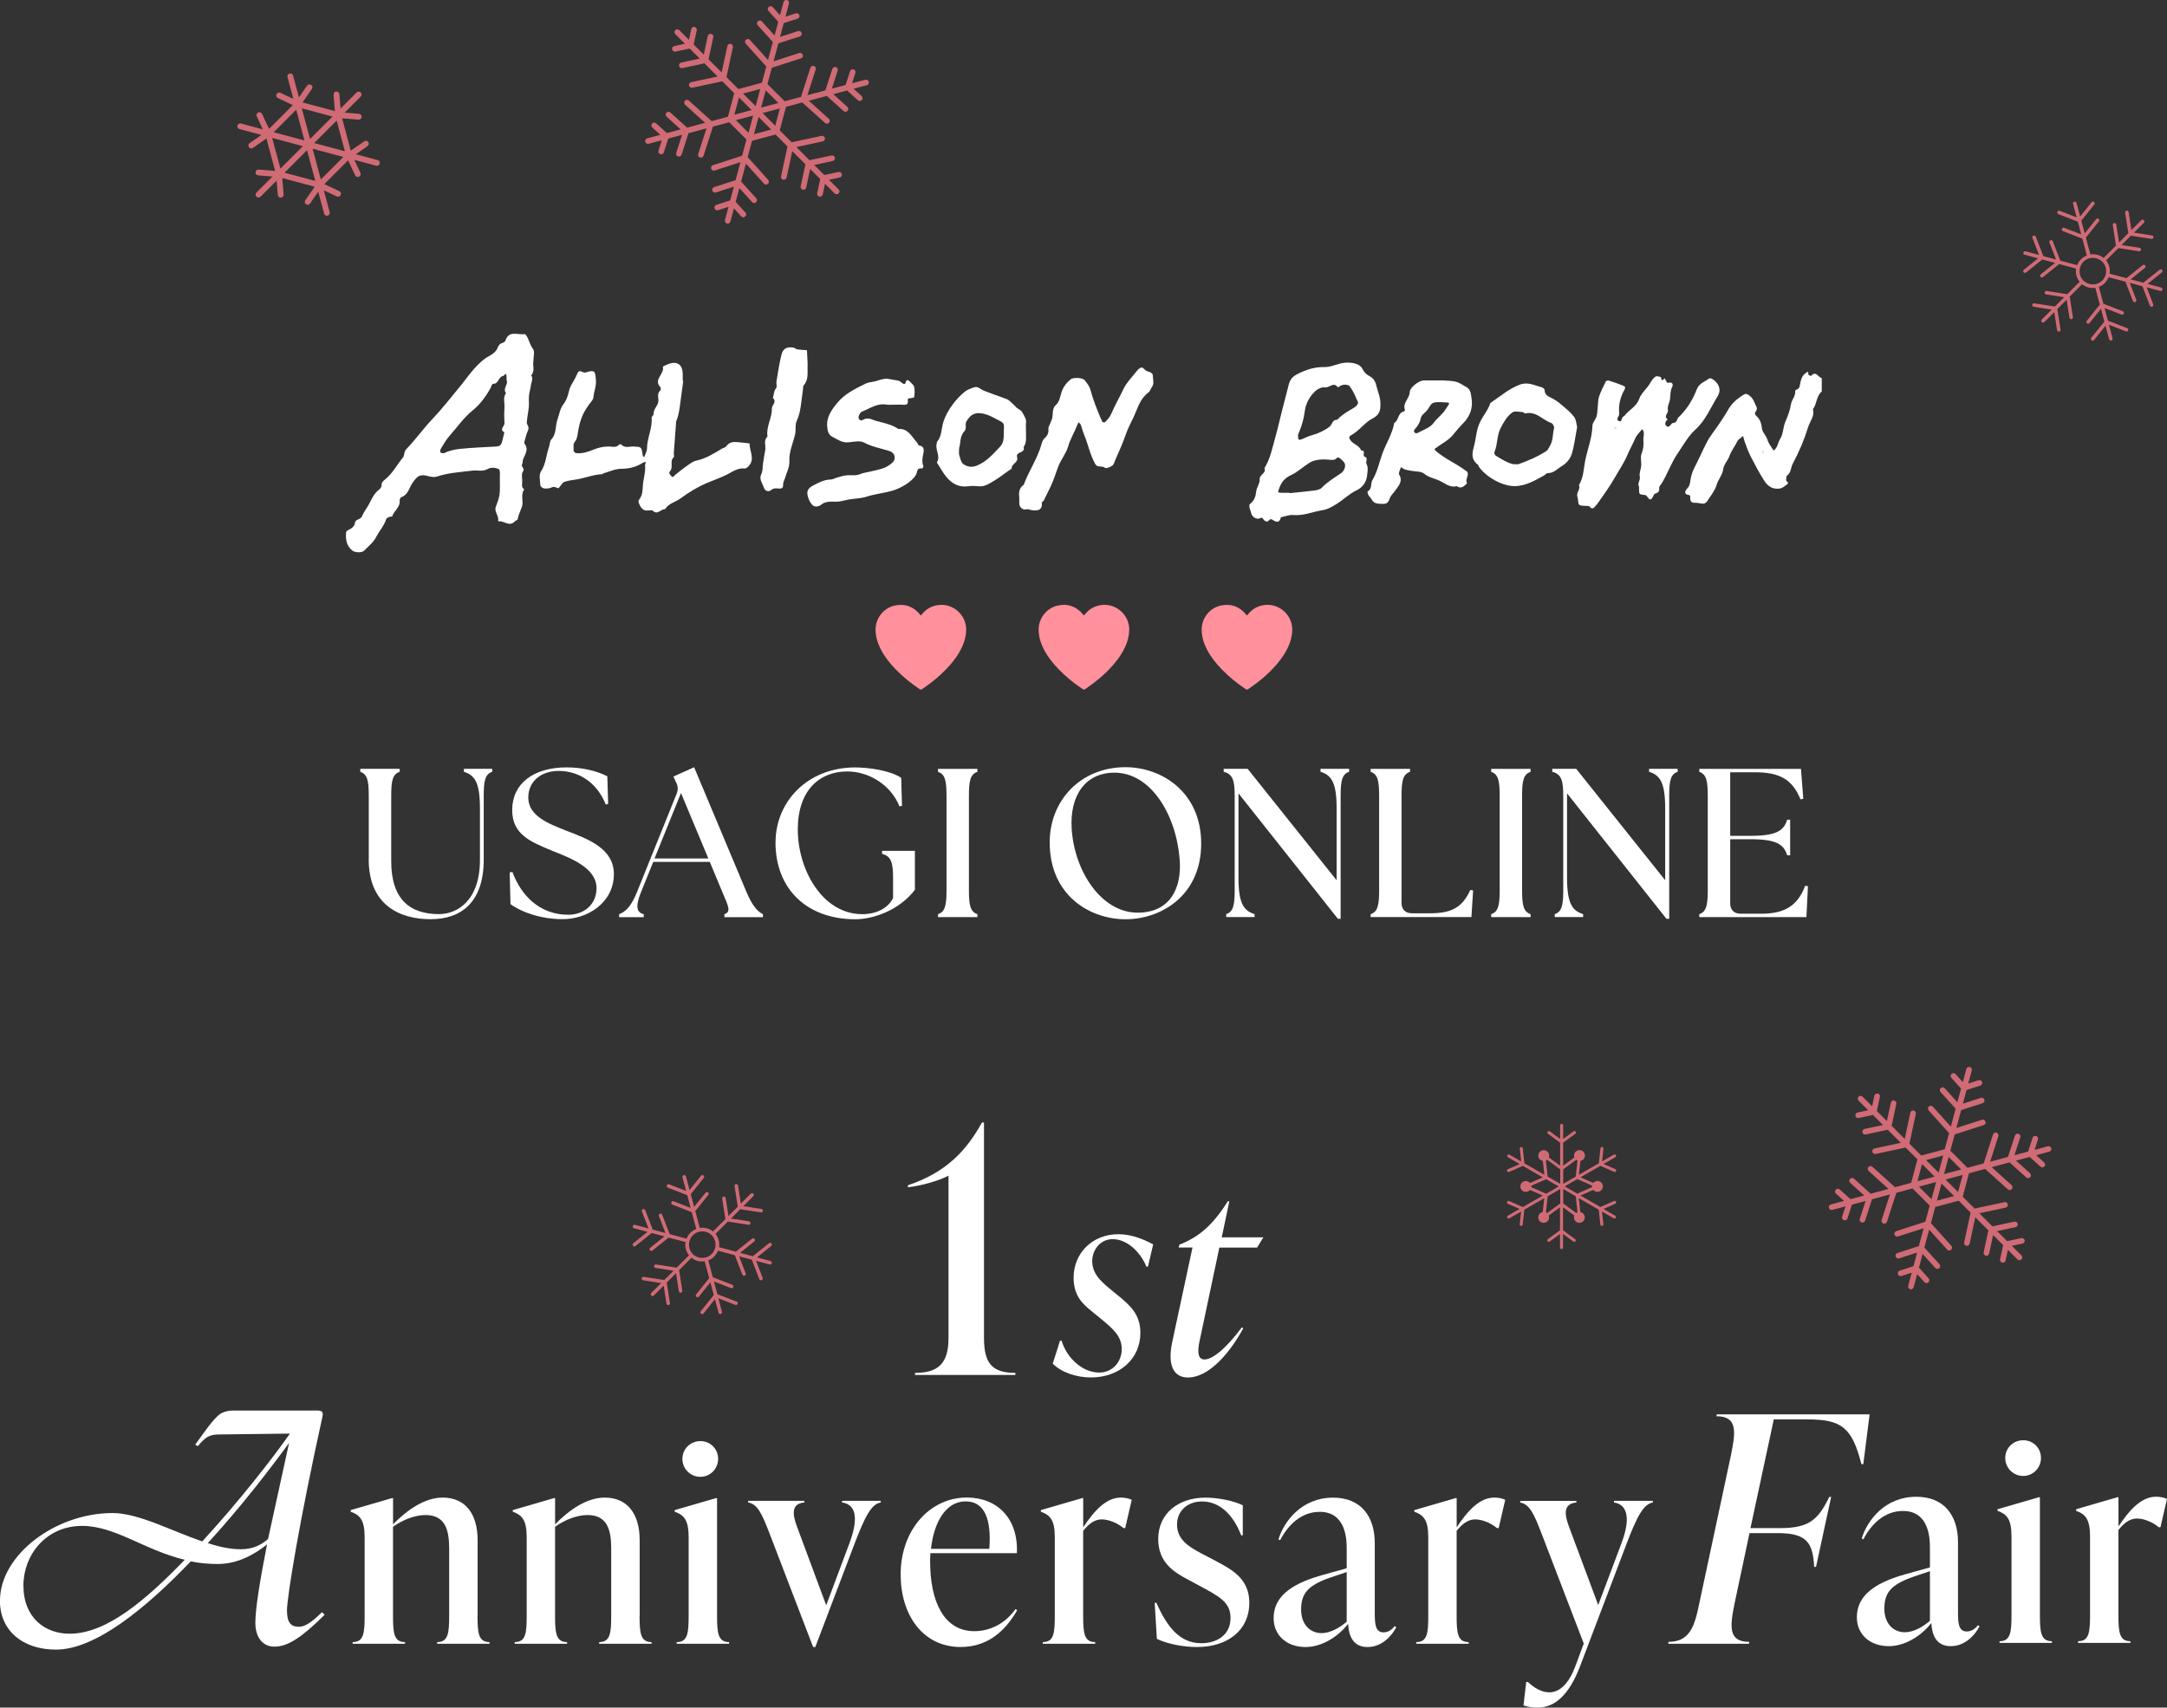 <?xml version="1.0" encoding="UTF-8"?>
<svg id="_レイヤー_2" data-name="レイヤー 2" xmlns="http://www.w3.org/2000/svg" viewBox="0 0 446.9 352.25">
  <rect x="0" y="0" width="446.9" height="352.25" fill="#333333" stroke="none"/>
  <defs>
    <style>
      .cls-1 {
        fill: #ff909c;
      }

      .cls-2 {
        fill: #fff;
      }

      .cls-3, .cls-4 {
        opacity: .8;
      }

      .cls-5, .cls-4 {
        fill: #f77987;
      }
    </style>
  </defs>
  <g id="_レイヤー_1-2" data-name="レイヤー 1">
    <g>
      <g>
        <path class="cls-4" d="M178.44,16.45l-2.72,.73,.69-2.14c.1-.3-.07-.63-.37-.73-.3-.1-.63,.07-.73,.37l-.92,2.85-2.84,.76,1.2-3.72c.1-.3-.07-.63-.37-.73-.3-.1-.63,.07-.73,.37l-1.43,4.43-3.71,.99,1.71-5.29c.1-.3-.07-.63-.37-.73-.3-.1-.63,.07-.73,.37l-1.94,6.01-3.36,.9-3.55-3.55,.9-3.36,6.01-1.94c.09-.03,.17-.08,.23-.14,.15-.15,.21-.37,.14-.59-.1-.3-.43-.47-.73-.37l-5.29,1.71,.99-3.71,4.43-1.43c.09-.03,.17-.08,.23-.14,.15-.15,.21-.37,.14-.59-.1-.3-.43-.47-.73-.37l-3.72,1.2,.76-2.84,2.85-.92c.09-.03,.17-.08,.23-.14,.15-.15,.21-.37,.14-.59-.1-.3-.43-.47-.73-.37l-2.14,.69,.73-2.72c.08-.31-.1-.63-.41-.71-.31-.08-.63,.1-.71,.41l-.73,2.72-1.51-1.67c-.21-.24-.58-.26-.82-.04-.25,.22-.26,.58-.04,.82l2.01,2.23-.76,2.84-2.62-2.9c-.21-.24-.58-.26-.82-.04-.24,.22-.26,.58-.04,.82l3.12,3.46-.99,3.71-3.73-4.13c-.21-.24-.58-.26-.82-.04-.24,.21-.26,.58-.04,.82l4.23,4.69-.9,3.36-4.85,1.3-2.46-2.46,1.32-6.17c.07-.31-.13-.62-.45-.69-.31-.07-.62,.13-.69,.45l-1.17,5.44-2.71-2.71,.98-4.55c.07-.31-.13-.62-.45-.69-.31-.07-.62,.13-.69,.45l-.82,3.82-2.08-2.08,.63-2.93c.07-.31-.13-.62-.45-.69-.31-.07-.62,.13-.69,.45l-.47,2.2-1.99-1.99c-.23-.23-.59-.23-.82,0-.23,.23-.23,.59,0,.82l1.99,1.99-2.2,.47c-.31,.07-.51,.38-.45,.69,.07,.31,.38,.51,.69,.45l2.93-.63,2.08,2.08-3.82,.82c-.31,.07-.51,.37-.45,.69,.07,.31,.38,.51,.69,.45l4.55-.98,2.71,2.71-5.44,1.17c-.31,.07-.51,.38-.45,.69,.07,.31,.38,.51,.69,.45l6.17-1.32,2.46,2.46-1.3,4.85-3.36,.9-4.69-4.23c-.24-.22-.62-.18-.82,.04-.21,.24-.2,.6,.04,.82l4.13,3.73-3.71,.99-3.46-3.12c-.24-.22-.62-.18-.82,.04-.21,.24-.2,.6,.04,.82l2.9,2.62-2.84,.76-2.23-2.01c-.24-.21-.61-.2-.82,.04-.21,.24-.2,.6,.04,.82l1.67,1.51-2.72,.73c-.31,.09-.49,.4-.41,.71,.08,.31,.4,.49,.71,.41l2.72-.73-.69,2.14c-.1,.3,.07,.63,.37,.73,.21,.07,.44,0,.59-.14,.06-.06,.11-.14,.14-.23l.92-2.85,2.84-.76-1.2,3.72c-.1,.31,.07,.63,.37,.73,.21,.07,.44,0,.59-.14,.06-.06,.11-.14,.14-.23l1.43-4.43,3.71-.99-1.71,5.29c-.1,.3,.07,.63,.37,.73,.21,.07,.44,0,.59-.14,.06-.06,.11-.14,.14-.23l1.94-6.01,3.36-.9,3.55,3.55-.9,3.36-6.01,1.94c-.3,.1-.47,.42-.37,.73,.1,.3,.43,.47,.73,.37l5.3-1.71-.99,3.71-4.43,1.43c-.3,.1-.47,.42-.37,.73,.1,.3,.42,.47,.73,.37l3.72-1.2-.76,2.84-2.85,.92c-.3,.1-.47,.43-.37,.73,.1,.3,.43,.47,.73,.37l2.14-.69-.73,2.72c-.08,.31,.1,.63,.41,.71,.21,.06,.42,0,.56-.15,.07-.07,.12-.16,.15-.26l.73-2.72,1.51,1.67c.21,.24,.58,.26,.82,.04,0,0,.01-.01,.02-.02,.22-.22,.23-.57,.02-.8l-2.01-2.23,.76-2.84,2.62,2.9c.21,.24,.58,.26,.82,.04,0,0,.01-.01,.02-.02,.22-.22,.23-.57,.02-.8l-3.12-3.45,.99-3.71,3.73,4.13c.21,.24,.58,.26,.82,.04,0,0,.01-.01,.02-.02,.22-.22,.23-.57,.02-.8l-4.23-4.69,.9-3.36,4.85-1.3,2.46,2.46-1.32,6.17c-.07,.31,.13,.62,.45,.69,.2,.04,.4-.02,.53-.16,.08-.08,.13-.17,.16-.29l1.17-5.44,2.71,2.71-.98,4.55c-.07,.31,.13,.62,.45,.69,.2,.04,.4-.02,.53-.16,.08-.08,.13-.17,.16-.29l.82-3.82,2.08,2.08-.63,2.93c-.07,.31,.13,.62,.45,.69,.2,.04,.4-.02,.53-.16,.08-.08,.13-.17,.16-.29l.47-2.2,1.99,1.99c.23,.23,.59,.23,.82,0,.23-.23,.23-.59,0-.82l-1.99-1.99,2.2-.47c.11-.02,.21-.08,.29-.16,.13-.13,.2-.33,.16-.53-.07-.31-.38-.51-.69-.45l-2.93,.63-2.08-2.08,3.82-.82c.11-.02,.21-.08,.29-.16,.13-.13,.2-.33,.16-.53-.07-.31-.38-.51-.69-.45l-4.55,.98-2.71-2.71,5.44-1.17c.11-.02,.21-.08,.29-.16,.13-.13,.2-.33,.16-.53-.07-.31-.38-.51-.69-.45l-6.17,1.32-2.46-2.46,1.3-4.85,3.36-.9,4.69,4.23c.23,.21,.58,.2,.8-.02,0,0,.01-.01,.02-.02,.21-.24,.2-.6-.04-.82l-4.13-3.73,3.71-.99,3.46,3.12c.23,.21,.58,.2,.8-.02,0,0,.01-.01,.02-.02,.21-.24,.2-.6-.04-.82l-2.9-2.62,2.84-.76,2.23,2.01c.23,.21,.58,.2,.8-.02,0,0,.01-.01,.02-.02,.21-.24,.2-.6-.04-.82l-1.67-1.51,2.72-.73c.1-.03,.19-.08,.26-.15,.14-.14,.21-.35,.15-.56-.08-.31-.4-.49-.71-.41Zm-17.92,4.8l-3.56,.95,.95-3.56,2.6,2.6Zm-3.73-2.91l-.95,3.56-2.6-2.6,3.56-.95Zm-4.38,1.77l2.6,2.6-3.56,.95,.95-3.56Zm-.65,4.68l3.56-.95-.95,3.56-2.6-2.6Zm3.73,2.9l.95-3.56,2.6,2.6-3.56,.95Zm4.38-1.77l-2.6-2.6,3.56-.95-.95,3.56Z"/>
        <path class="cls-4" d="M422.3,236.47l-2.71,.73,.69-2.13c.1-.3-.07-.63-.37-.73-.3-.1-.63,.07-.73,.37l-.92,2.84-2.82,.76,1.2-3.7c.1-.3-.07-.63-.37-.73-.3-.1-.63,.07-.73,.37l-1.43,4.41-3.69,.99,1.7-5.27c.1-.3-.07-.63-.37-.73-.3-.1-.63,.07-.73,.37l-1.93,5.98-3.34,.9-3.54-3.54,.9-3.34,5.98-1.93c.09-.03,.17-.08,.23-.14,.15-.15,.21-.37,.14-.59-.1-.3-.42-.47-.73-.37l-5.27,1.7,.99-3.69,4.41-1.43c.09-.03,.17-.08,.23-.14,.15-.15,.21-.37,.14-.59-.1-.3-.42-.47-.73-.37l-3.7,1.2,.76-2.82,2.84-.92c.09-.03,.17-.08,.23-.14,.15-.15,.21-.37,.14-.59-.1-.3-.42-.47-.73-.37l-2.13,.69,.73-2.71c.08-.31-.1-.62-.41-.71-.31-.08-.62,.1-.71,.41l-.73,2.71-1.5-1.66c-.21-.24-.58-.26-.82-.04-.25,.22-.25,.58-.04,.82l2,2.22-.76,2.82-2.61-2.89c-.21-.24-.58-.25-.82-.04-.24,.22-.26,.58-.04,.82l3.11,3.44-.99,3.69-3.71-4.11c-.21-.24-.58-.26-.82-.04-.24,.21-.26,.58-.04,.82l4.21,4.67-.9,3.34-4.83,1.29-2.45-2.45,1.32-6.15c.07-.31-.13-.62-.44-.69-.31-.07-.62,.13-.69,.44l-1.16,5.42-2.7-2.7,.97-4.53c.07-.31-.13-.62-.44-.69-.31-.07-.62,.13-.69,.44l-.82,3.8-2.07-2.07,.63-2.92c.07-.31-.13-.62-.44-.69-.31-.07-.62,.13-.69,.44l-.47,2.19-1.98-1.98c-.23-.23-.59-.23-.82,0-.23,.23-.23,.59,0,.82l1.98,1.98-2.19,.47c-.31,.07-.51,.37-.44,.69,.07,.31,.37,.51,.69,.44l2.92-.63,2.07,2.07-3.8,.82c-.31,.07-.51,.37-.44,.69,.07,.31,.37,.51,.69,.44l4.53-.97,2.7,2.7-5.42,1.16c-.31,.07-.51,.37-.44,.69,.07,.31,.37,.51,.69,.44l6.15-1.32,2.45,2.45-1.29,4.83-3.34,.9-4.66-4.21c-.24-.21-.62-.18-.82,.04-.21,.24-.2,.6,.04,.82l4.11,3.71-3.69,.99-3.44-3.11c-.24-.21-.61-.18-.82,.04-.21,.24-.2,.6,.04,.82l2.89,2.61-2.82,.76-2.22-2c-.24-.21-.6-.2-.82,.04-.21,.24-.2,.6,.04,.82l1.66,1.5-2.71,.73c-.31,.08-.49,.4-.41,.71,.08,.31,.4,.49,.71,.41l2.71-.73-.69,2.13c-.1,.3,.07,.63,.37,.73,.21,.07,.44,0,.59-.14,.06-.06,.11-.14,.14-.23l.92-2.84,2.82-.76-1.2,3.7c-.1,.3,.07,.63,.37,.73,.21,.07,.44,0,.59-.14,.06-.06,.11-.14,.14-.23l1.42-4.41,3.69-.99-1.7,5.27c-.1,.3,.07,.63,.37,.73,.21,.07,.44,0,.59-.14,.06-.06,.11-.14,.14-.23l1.93-5.98,3.34-.9,3.54,3.54-.9,3.34-5.98,1.93c-.3,.1-.47,.42-.37,.73,.1,.3,.42,.47,.73,.37l5.27-1.7-.99,3.69-4.41,1.43c-.3,.1-.47,.42-.37,.73,.1,.3,.42,.47,.73,.37l3.7-1.2-.76,2.82-2.84,.92c-.3,.1-.47,.42-.37,.73,.1,.3,.42,.47,.73,.37l2.13-.69-.73,2.71c-.08,.31,.1,.62,.41,.71,.21,.06,.42,0,.56-.15,.07-.07,.12-.16,.15-.26l.73-2.71,1.5,1.66c.21,.24,.58,.26,.82,.04,0,0,.01-.01,.02-.02,.22-.22,.23-.57,.02-.8l-2-2.22,.76-2.82,2.61,2.89c.21,.24,.58,.26,.82,.04,0,0,.01-.01,.02-.02,.22-.22,.23-.57,.02-.79l-3.11-3.44,.99-3.69,3.71,4.11c.21,.24,.58,.26,.82,.04,0,0,.01-.01,.02-.02,.22-.22,.23-.57,.02-.8l-4.21-4.67,.9-3.34,4.83-1.29,2.45,2.45-1.32,6.15c-.07,.31,.13,.62,.44,.69,.2,.04,.4-.02,.53-.16,.08-.08,.13-.17,.16-.29l1.16-5.42,2.7,2.7-.97,4.53c-.07,.31,.13,.62,.44,.69,.2,.04,.4-.02,.53-.16,.08-.08,.13-.17,.16-.29l.82-3.8,2.07,2.07-.63,2.92c-.07,.31,.13,.62,.44,.69,.2,.04,.4-.02,.53-.16,.08-.08,.13-.17,.16-.29l.47-2.19,1.98,1.98c.23,.23,.59,.23,.82,0s.23-.59,0-.82l-1.98-1.98,2.19-.47c.11-.02,.21-.08,.29-.16,.13-.13,.2-.33,.16-.53-.07-.31-.37-.51-.69-.44l-2.92,.63-2.07-2.07,3.8-.82c.11-.02,.21-.08,.29-.16,.13-.13,.2-.33,.16-.53-.07-.31-.37-.51-.69-.44l-4.53,.97-2.7-2.7,5.42-1.16c.11-.02,.21-.08,.29-.16,.13-.13,.2-.33,.16-.53-.07-.31-.37-.51-.69-.44l-6.15,1.32-2.45-2.45,1.29-4.83,3.34-.9,4.67,4.21c.23,.21,.58,.2,.8-.02,0,0,.01-.01,.02-.02,.21-.24,.2-.6-.04-.82l-4.11-3.71,3.69-.99,3.44,3.11c.23,.21,.58,.2,.8-.02,0,0,.01-.01,.02-.02,.21-.24,.2-.6-.04-.82l-2.89-2.61,2.82-.76,2.22,2c.23,.21,.58,.2,.79-.02,0,0,.01-.01,.02-.02,.21-.24,.2-.6-.04-.82l-1.66-1.5,2.71-.73c.1-.03,.19-.08,.26-.15,.14-.14,.21-.35,.15-.56-.08-.31-.4-.49-.71-.41Zm-17.84,4.78l-3.54,.95,.95-3.54,2.59,2.59Zm-3.71-2.89l-.95,3.54-2.59-2.59,3.54-.95Zm-4.36,1.77l2.59,2.59-3.54,.95,.95-3.54Zm-.65,4.66l3.54-.95-.95,3.54-2.59-2.59Zm3.71,2.89l.95-3.54,2.59,2.59-3.54,.95Zm4.36-1.77l-2.59-2.59,3.54-.95-.95,3.54Z"/>
        <g class="cls-3">
          <path class="cls-5" d="M67.99,43.76l-1.21-4.5,2.68,1.26c.3,.14,.66,.01,.8-.29,.14-.3,.01-.66-.29-.8l-3.08-1.45,4.9-4.9,1.45,3.08c.03,.06,.07,.12,.12,.17,.17,.17,.44,.23,.68,.12,.3-.14,.43-.5,.29-.8l-1.26-2.68,4.5,1.21c.32,.09,.65-.1,.73-.42,.09-.32-.1-.65-.42-.73l-4.5-1.21,2.43-1.69c.27-.19,.34-.56,.15-.83-.19-.28-.56-.34-.83-.15l-2.79,1.94-1.79-6.69,3.39,.28c.33,.03,.62-.22,.65-.55,.03-.33-.22-.62-.55-.65l-2.95-.25,3.3-3.3c.23-.23,.23-.61,0-.85-.23-.23-.61-.23-.85,0l-3.3,3.3-.25-2.95c-.03-.33-.32-.57-.65-.55-.33,.03-.57,.32-.55,.65l.28,3.39-6.69-1.79,1.94-2.79c.19-.27,.13-.64-.15-.83-.27-.19-.64-.12-.83,.15l-1.69,2.43-1.21-4.5c-.09-.32-.41-.51-.73-.42-.32,.09-.51,.41-.42,.73l1.21,4.5-2.68-1.26c-.3-.14-.66-.01-.8,.29-.11,.23-.06,.5,.12,.68,.05,.05,.1,.09,.17,.12l3.08,1.45-4.9,4.9-1.45-3.08c-.14-.3-.5-.43-.8-.29-.3,.14-.43,.5-.29,.8l1.26,2.68-4.5-1.21c-.32-.09-.65,.1-.73,.42-.06,.21,0,.43,.16,.58,.07,.07,.16,.13,.27,.15l4.5,1.21-2.43,1.69c-.27,.19-.34,.56-.15,.83,.02,.03,.04,.06,.07,.08,.2,.2,.52,.24,.76,.07l2.79-1.94,1.79,6.69-3.39-.28c-.33-.03-.62,.22-.65,.55-.02,.18,.05,.35,.17,.47,.1,.1,.23,.16,.37,.17l2.95,.25-3.3,3.3c-.23,.23-.23,.61,0,.85s.61,.23,.85,0l3.3-3.3,.25,2.95c.03,.33,.32,.57,.65,.55,.33-.03,.57-.32,.55-.65l-.28-3.39,6.69,1.79-1.94,2.79c-.17,.24-.13,.56,.07,.76,.02,.02,.05,.05,.08,.07,.27,.19,.64,.12,.83-.15l1.69-2.43,1.21,4.5c.03,.1,.08,.2,.15,.27,.15,.15,.36,.21,.58,.16,.32-.09,.51-.41,.42-.73Zm-3.51-13.08l6.33,1.7-4.64,4.64-1.7-6.33Zm.31-1.16l4.64-4.64,1.7,6.33-6.33-1.7Zm-.85-.85l-1.7-6.33,6.33,1.7-4.64,4.64Zm-1.16,.31l-6.33-1.7,4.64-4.64,1.7,6.33Zm-.31,1.16l-4.64,4.64-1.7-6.33,6.33,1.7Zm.85,.85l1.7,6.33-6.33-1.7,4.64-4.64Z"/>
        </g>
        <path class="cls-4" d="M438.73,67.71l-4.01-1.55-.7-2.63,3.51,1.36c.19,.07,.4-.02,.47-.21,.07-.19-.02-.4-.21-.47l-4.01-1.55-.93-3.48c.44-.17,.86-.43,1.21-.79,.36-.36,.62-.77,.79-1.21l3.48,.93,1.55,4.01s.05,.09,.08,.12c.1,.1,.25,.14,.39,.08,.19-.07,.28-.28,.21-.47l-1.36-3.51,2.63,.7,1.55,4.01s.05,.09,.08,.12c.1,.1,.25,.14,.39,.08,.19-.07,.28-.28,.21-.47l-1.36-3.51,2.8,.75c.19,.05,.39-.06,.45-.26,.05-.19-.06-.39-.26-.45l-2.8-.75,2.94-2.36c.16-.13,.18-.35,.06-.51-.13-.16-.35-.18-.51-.06l-3.35,2.69-2.63-.7,2.94-2.36c.16-.13,.18-.35,.06-.51-.13-.16-.35-.18-.51-.06l-3.35,2.69-3.48-.93c.15-.95-.09-1.95-.73-2.73l2.55-2.55,4.25,.66c.2,.03,.38-.1,.41-.3,.03-.2-.1-.38-.3-.41l-3.72-.58,1.92-1.92,4.25,.66c.2,.03,.38-.1,.41-.3,.03-.2-.1-.38-.3-.41l-3.72-.58,2.05-2.05c.14-.14,.14-.37,0-.52s-.37-.14-.52,0l-2.05,2.05-.58-3.72c-.03-.2-.22-.33-.41-.3-.2,.03-.33,.22-.3,.41l.66,4.25-1.92,1.92-.58-3.72c-.03-.2-.22-.33-.41-.3-.2,.03-.33,.22-.3,.41l.66,4.25-2.55,2.55c-.78-.64-1.78-.88-2.73-.73l-.93-3.48,2.69-3.35c.13-.16,.1-.38-.06-.51-.16-.13-.38-.1-.51,.06l-2.36,2.94-.7-2.63,2.69-3.35c.13-.16,.1-.38-.06-.51-.16-.13-.38-.1-.51,.06l-2.36,2.94-.75-2.8c-.05-.19-.25-.31-.45-.26-.19,.05-.31,.25-.26,.45l.75,2.8-3.51-1.36c-.19-.07-.4,.02-.47,.21-.05,.14-.02,.29,.08,.39,.03,.03,.08,.06,.12,.08l4.01,1.55,.7,2.63-3.51-1.36c-.19-.07-.4,.02-.47,.21-.05,.14-.02,.29,.08,.39,.03,.03,.08,.06,.12,.08l4.01,1.55,.93,3.48c-.44,.17-.86,.43-1.21,.79-.36,.36-.62,.77-.79,1.21l-3.48-.93-1.55-4.01c-.07-.19-.28-.28-.47-.21-.19,.07-.28,.28-.21,.47l1.36,3.51-2.63-.7-1.55-4.01c-.07-.19-.28-.28-.47-.21-.19,.07-.28,.28-.21,.47l1.36,3.51-2.8-.75c-.19-.05-.39,.06-.45,.26-.03,.13,0,.26,.09,.35,.04,.04,.1,.08,.16,.09l2.8,.75-2.94,2.36c-.16,.13-.18,.35-.06,.51,0,.01,.02,.02,.03,.03,.13,.13,.34,.14,.48,.03l3.35-2.69,2.63,.7-2.94,2.36c-.16,.13-.18,.35-.06,.51,0,.01,.02,.02,.03,.03,.13,.13,.34,.14,.48,.03l3.35-2.69,3.48,.93c-.15,.95,.09,1.95,.73,2.73l-2.55,2.55-4.25-.66c-.2-.03-.38,.1-.41,.3-.03,.2,.11,.38,.3,.41l3.72,.58-1.92,1.92-4.25-.66c-.2-.03-.38,.1-.41,.3-.03,.2,.11,.38,.3,.41l3.72,.58-2.05,2.05c-.14,.14-.14,.37,0,.52,.14,.14,.37,.14,.52,0l2.05-2.05,.58,3.72c.01,.08,.05,.15,.1,.2,.08,.08,.19,.12,.31,.1,.2-.03,.33-.22,.3-.41l-.66-4.25,1.92-1.92,.58,3.72c.01,.08,.05,.15,.1,.2,.08,.08,.19,.12,.31,.1,.2-.03,.33-.22,.3-.41l-.66-4.25,2.55-2.55c.78,.64,1.78,.88,2.73,.73l.93,3.48-2.69,3.35c-.12,.15-.1,.35,.03,.48,0,0,.02,.02,.03,.03,.16,.13,.38,.1,.51-.06l2.36-2.94,.7,2.63-2.69,3.35c-.12,.15-.1,.35,.03,.48,0,0,.02,.02,.03,.03,.16,.13,.38,.1,.51-.06l2.36-2.94,.75,2.8c.02,.06,.05,.12,.09,.16,.09,.09,.22,.13,.35,.09,.19-.05,.31-.25,.26-.45l-.75-2.8,3.51,1.36c.19,.07,.4-.02,.47-.21,.07-.19-.02-.4-.21-.47Zm-9.06-9.82s0,0,0-.01,0,0-.01,0c-.71-.72-.94-1.73-.7-2.64,0,0,0,0,0-.01,0,0,0-.01,0-.02,.12-.45,.36-.87,.71-1.22,.35-.35,.77-.58,1.22-.71,0,0,0,0,.01,0,0,0,0,0,.01,0,.91-.24,1.92,0,2.64,.7,0,0,0,0,0,.01,0,0,0,0,.01,0,.71,.72,.94,1.73,.7,2.64,0,0,0,0,0,.01,0,0,0,0,0,.01-.12,.45-.36,.87-.71,1.22-.35,.35-.77,.58-1.22,.71,0,0-.01,0-.02,0,0,0,0,0-.01,0-.91,.24-1.92,0-2.64-.7Z"/>
        <path class="cls-4" d="M151.95,268.53l-4.01-1.55-.7-2.63,3.51,1.36c.19,.07,.4-.02,.47-.21,.07-.19-.02-.4-.21-.47l-4.01-1.55-.93-3.48c.44-.17,.86-.43,1.21-.79,.36-.36,.62-.77,.79-1.21l3.48,.93,1.55,4.01s.05,.09,.08,.12c.1,.1,.25,.14,.39,.08,.19-.07,.28-.28,.21-.47l-1.36-3.51,2.63,.7,1.55,4.01s.05,.09,.08,.12c.1,.1,.25,.14,.39,.08,.19-.07,.28-.28,.21-.47l-1.36-3.51,2.8,.75c.19,.05,.39-.06,.45-.26,.05-.19-.06-.39-.26-.45l-2.8-.75,2.94-2.36c.16-.13,.18-.35,.06-.51-.13-.16-.35-.18-.51-.06l-3.35,2.69-2.63-.7,2.94-2.36c.16-.13,.18-.35,.06-.51-.13-.16-.35-.18-.51-.06l-3.35,2.69-3.48-.93c.15-.95-.09-1.95-.73-2.73l2.55-2.55,4.25,.66c.2,.03,.38-.1,.41-.3,.03-.2-.1-.38-.3-.41l-3.72-.58,1.92-1.92,4.25,.66c.2,.03,.38-.1,.41-.3,.03-.2-.1-.38-.3-.41l-3.72-.58,2.05-2.05c.14-.14,.14-.37,0-.52s-.37-.14-.52,0l-2.05,2.05-.58-3.72c-.03-.2-.22-.33-.41-.3-.2,.03-.33,.22-.3,.41l.66,4.25-1.92,1.92-.58-3.72c-.03-.2-.22-.33-.41-.3-.2,.03-.33,.22-.3,.41l.66,4.25-2.55,2.55c-.78-.64-1.78-.88-2.73-.73l-.93-3.48,2.69-3.35c.13-.16,.1-.38-.06-.51-.16-.13-.38-.1-.51,.06l-2.36,2.94-.7-2.63,2.69-3.35c.13-.16,.1-.38-.06-.51-.16-.13-.38-.1-.51,.06l-2.36,2.94-.75-2.8c-.05-.19-.25-.31-.45-.26-.19,.05-.31,.25-.26,.45l.75,2.8-3.51-1.36c-.19-.07-.4,.02-.47,.21-.05,.14-.02,.29,.08,.39,.03,.03,.08,.06,.12,.08l4.01,1.55,.7,2.63-3.51-1.36c-.19-.07-.4,.02-.47,.21-.05,.14-.02,.29,.08,.39,.03,.03,.08,.06,.12,.08l4.01,1.55,.93,3.48c-.44,.17-.86,.43-1.21,.79-.36,.36-.62,.77-.79,1.21l-3.48-.93-1.55-4.01c-.07-.19-.28-.28-.47-.21-.19,.07-.28,.28-.21,.47l1.36,3.51-2.63-.7-1.55-4.01c-.07-.19-.28-.28-.47-.21-.19,.07-.28,.28-.21,.47l1.36,3.51-2.8-.75c-.19-.05-.39,.06-.45,.26-.03,.13,0,.26,.09,.35,.04,.04,.1,.08,.16,.09l2.8,.75-2.94,2.36c-.16,.13-.18,.35-.06,.51,0,.01,.02,.02,.03,.03,.13,.13,.34,.14,.48,.03l3.35-2.69,2.63,.7-2.94,2.36c-.16,.13-.18,.35-.06,.51,0,.01,.02,.02,.03,.03,.13,.13,.34,.14,.48,.03l3.35-2.69,3.48,.93c-.15,.95,.09,1.95,.73,2.73l-2.55,2.55-4.25-.66c-.2-.03-.38,.1-.41,.3-.03,.2,.11,.38,.3,.41l3.72,.58-1.92,1.92-4.25-.66c-.2-.03-.38,.1-.41,.3-.03,.2,.11,.38,.3,.41l3.72,.58-2.05,2.05c-.14,.14-.14,.37,0,.52,.14,.14,.37,.14,.52,0l2.05-2.05,.58,3.72c.01,.08,.05,.15,.1,.2,.08,.08,.19,.12,.31,.1,.2-.03,.33-.22,.3-.41l-.66-4.25,1.92-1.92,.58,3.72c.01,.08,.05,.15,.1,.2,.08,.08,.19,.12,.31,.1,.2-.03,.33-.22,.3-.41l-.66-4.25,2.55-2.55c.78,.64,1.78,.88,2.73,.73l.93,3.48-2.69,3.35c-.12,.15-.1,.35,.03,.48,0,0,.02,.02,.03,.03,.16,.13,.38,.1,.51-.06l2.36-2.94,.7,2.63-2.69,3.35c-.12,.15-.1,.35,.03,.48,0,0,.02,.02,.03,.03,.16,.13,.38,.1,.51-.06l2.36-2.94,.75,2.8c.02,.06,.05,.12,.09,.16,.09,.09,.22,.13,.35,.09,.19-.05,.31-.25,.26-.45l-.75-2.8,3.51,1.36c.19,.07,.4-.02,.47-.21,.07-.19-.02-.4-.21-.47Zm-9.06-9.82s0,0,0-.01,0,0-.01,0c-.71-.72-.94-1.73-.7-2.64,0,0,0,0,0-.01,0,0,0-.01,0-.02,.12-.45,.36-.87,.71-1.22,.35-.35,.77-.58,1.22-.71,0,0,0,0,.01,0,0,0,0,0,.01,0,.91-.24,1.92,0,2.64,.7,0,0,0,0,0,.01,0,0,0,0,.01,0,.71,.72,.94,1.73,.7,2.64,0,0,0,0,0,.01,0,0,0,0,0,.01-.12,.45-.36,.87-.71,1.22-.35,.35-.77,.58-1.22,.71,0,0-.01,0-.02,0,0,0,0,0-.01,0-.91,.24-1.92,0-2.64-.7Z"/>
        <path class="cls-4" d="M333.3,247.9c-.07-.16-.25-.23-.41-.16l-2.84,1.25-4.11-2.37,2.64-1.16c.21,.25,.51,.4,.86,.4,.62,0,1.12-.5,1.12-1.12s-.5-1.12-1.12-1.12c-.35,0-.65,.16-.86,.4l-2.64-1.16,4.11-2.37,2.84,1.25s.08,.03,.12,.03c.12,0,.23-.07,.28-.18,.07-.16,0-.34-.16-.41l-2.43-1.07,2.43-1.4c.15-.08,.2-.27,.11-.42-.08-.15-.27-.2-.42-.11l-2.43,1.4,.29-2.63c.02-.17-.1-.32-.27-.34-.17-.02-.32,.1-.34,.27l-.34,3.08-4.11,2.37,.31-2.86c.53-.09,.93-.55,.93-1.1,0-.62-.5-1.12-1.12-1.12s-1.12,.5-1.12,1.12c0,.14,.03,.27,.07,.39l-2.32,1.7v-4.75l2.5-1.83c.14-.1,.17-.29,.07-.43-.1-.14-.29-.17-.43-.07l-2.14,1.57v-2.81c0-.17-.14-.31-.31-.31s-.31,.14-.31,.31v2.81l-2.14-1.57c-.14-.1-.33-.07-.43,.07-.1,.14-.07,.33,.07,.43l2.5,1.83v4.75l-2.33-1.7c.04-.12,.07-.25,.07-.38,0-.62-.5-1.12-1.12-1.12s-1.12,.5-1.12,1.12c0,.55,.4,1.01,.93,1.1l.31,2.86-4.11-2.37-.34-3.08c-.02-.17-.17-.29-.34-.27-.17,.02-.29,.17-.27,.34l.29,2.63-2.43-1.4c-.15-.08-.34-.03-.42,.11-.08,.15-.03,.34,.11,.42l2.43,1.4-2.43,1.07c-.16,.07-.23,.25-.16,.41,.05,.12,.16,.18,.28,.18,.04,0,.08,0,.12-.03l2.84-1.25,4.11,2.37-2.64,1.16c-.21-.25-.51-.4-.86-.4-.62,0-1.12,.5-1.12,1.12s.5,1.12,1.12,1.12c.35,0,.65-.16,.86-.4l2.64,1.16-4.11,2.37-2.84-1.25c-.16-.07-.34,0-.41,.16-.07,.16,0,.34,.16,.41l2.42,1.07-2.43,1.4c-.15,.08-.2,.27-.11,.42,.06,.1,.16,.15,.27,.15,.05,0,.11-.01,.15-.04l2.43-1.4-.29,2.63c-.02,.17,.1,.32,.27,.34,.01,0,.02,0,.03,0,.16,0,.29-.12,.31-.27l.34-3.08,4.11-2.37-.31,2.86c-.53,.09-.93,.55-.93,1.1,0,.62,.5,1.12,1.12,1.12s1.12-.5,1.12-1.12c0-.14-.03-.27-.07-.39l2.32-1.7v4.75l-2.5,1.83c-.14,.1-.17,.29-.07,.43,.1,.14,.29,.17,.43,.07l2.14-1.57v2.81c0,.17,.14,.31,.31,.31s.31-.14,.31-.31v-2.81l2.14,1.57c.05,.04,.12,.06,.18,.06,.09,0,.19-.04,.25-.13,.1-.14,.07-.33-.07-.43l-2.5-1.83v-4.75l2.32,1.7c-.04,.12-.07,.25-.07,.39,0,.62,.5,1.12,1.12,1.12s1.12-.5,1.12-1.12c0-.55-.4-1.01-.92-1.1l-.31-2.86,4.11,2.37,.34,3.08c.02,.16,.15,.27,.31,.27,.01,0,.02,0,.03,0,.17-.02,.29-.17,.27-.34l-.29-2.63,2.43,1.4s.1,.04,.15,.04c.11,0,.21-.06,.27-.15,.08-.15,.03-.34-.11-.42l-2.43-1.4,2.42-1.07c.16-.07,.23-.25,.16-.41Zm-4.97-3.31s-.01,.1-.01,.15,0,.1,.01,.15l-3.05,1.34-2.59-1.5,2.59-1.5,3.05,1.34Zm-3.26-5.34c.08,.06,.17,.11,.26,.15l-.36,3.31-2.59,1.5v-2.99l2.69-1.97Zm-6.25,.15c.09-.04,.18-.09,.26-.15l2.69,1.97v2.99l-2.59-1.5-.36-3.31Zm-3,5.49s.01-.1,.01-.15,0-.1-.01-.15l3.05-1.34,2.59,1.5-2.59,1.5-3.05-1.34Zm3.26,5.34c-.08-.06-.17-.11-.26-.15l.36-3.31,2.59-1.5v2.99l-2.69,1.97Zm6.25-.15c-.1,.04-.18,.09-.26,.15l-2.69-1.97v-2.99l2.59,1.5,.36,3.31Z"/>
      </g>
      <g>
        <g>
          <g>
            <path class="cls-2" d="M0,330.14c0-9.28,11.33-18.02,23.21-18.02,5.36,0,12.12,3.68,18.5,5.85,7.65-8.32,14.59-17.24,18.08-22.24l-14.71,.18c-2.11,0-2.89,.78-4.28,2.41l-.54-.3c2.17-3.01,3.44-4.88,4.88-6.15,.9-.72,2.11-.9,3.01-.9h17.3c1.02,0,1.27,.36,1.02,1.39-4.64,21.03-7.29,37.01-7.29,39.9,0,2.53,.9,3.32,2.41,3.32,1.15,0,2.35-.6,4.82-3.01l.54,.54c-4.76,4.7-7.59,6.57-10.37,6.57-2.23,0-3.92-1.69-3.92-4.94,0-2.77,.9-8.5,2.41-16.15-2.71,2.17-6.15,4.04-10.19,4.04-1.99,0-3.8-.18-5.54-.54-9.22,9.64-19.65,18.2-27.79,18.2-6.69,0-11.57-3.74-11.57-10.13Zm14.47,6.87c7.53-.06,15.55-6.87,23.63-15.25-8.32-1.99-14.34-6.99-21.16-6.99-7.47,0-12.11,6.03-12.11,12.3,0,6.75,4.58,10,9.64,9.94Zm35.2-17.42c2.65,0,4.34-1.02,5.61-2.11l4.34-19.83c-3.68,5.06-9.76,13.02-16.76,20.67,2.35,.78,4.64,1.27,6.81,1.27Z"/>
            <g>
              <path class="cls-2" d="M98.48,333.23c0,3.6,.17,5.51,2.47,5.51v.34h-10.8v-.34c2.31,0,2.48-1.91,2.48-5.51v-13.84c0-3.94-.9-6.86-4.89-6.86-2.08,0-4.56,.9-6.69,2.42v18.28c0,3.6,.17,5.51,2.48,5.51v.34h-10.8v-.34c2.31,0,2.47-1.91,2.47-5.51v-16.09c0-3.6-.96-4.61-2.87-5.29v-.34l8.5-2.47h.23v5.4c2.92-2.98,6.53-5.51,10.24-5.51,4.5,0,7.2,3.15,7.2,8.78v15.53Z"/>
              <path class="cls-2" d="M131.9,333.23c0,3.6,.17,5.51,2.47,5.51v.34h-10.8v-.34c2.31,0,2.48-1.91,2.48-5.51v-13.84c0-3.94-.9-6.86-4.89-6.86-2.08,0-4.56,.9-6.69,2.42v18.28c0,3.6,.17,5.51,2.48,5.51v.34h-10.8v-.34c2.31,0,2.47-1.91,2.47-5.51v-16.09c0-3.6-.96-4.61-2.87-5.29v-.34l8.5-2.47h.23v5.4c2.92-2.98,6.53-5.51,10.24-5.51,4.5,0,7.2,3.15,7.2,8.78v15.53Z"/>
              <path class="cls-2" d="M139.55,339.08v-.34c2.31,0,2.47-1.91,2.47-5.51v-16.09c0-3.6-.96-4.61-2.87-5.29v-.34l8.5-2.47h.23v24.19c0,3.6,.17,5.51,2.48,5.51v.34h-10.8Zm1.18-38.14c0-2.03,1.63-3.66,3.71-3.66s3.66,1.63,3.66,3.66-1.63,3.71-3.66,3.71-3.71-1.63-3.71-3.71Z"/>
              <path class="cls-2" d="M173.65,309.6h7.99v.34c-1.91,.34-3.15,2.59-5.51,8.78l-7.99,21.04h-.45l-9-23.46c-1.58-4.11-2.48-6.02-4.39-6.36v-.34h11.59v.34c-2.53,.23-2.59,2.08-1.58,4.84l6.08,16.37,4.78-12.77c2.19-5.85,.96-8.1-1.52-8.44v-.34Z"/>
              <path class="cls-2" d="M209.77,332.16c-2.08,3.66-5.57,7.59-11.65,7.59-7.88,0-12.38-6.69-12.38-14.96,0-9.11,5.96-15.87,13.67-15.87,6.25,0,10.63,4.33,10.3,11.48h-17.83c-.06,.56-.06,1.18-.06,1.74,0,8.27,2.87,14.35,9.11,14.35,3.66,0,6.69-1.97,8.5-4.56l.34,.22Zm-17.78-12.66h12.04c.45-5.96-.9-9.79-4.89-9.79-4.22,0-6.58,4.56-7.14,9.79Z"/>
              <path class="cls-2" d="M233.4,309.38l-1.35,5.85h-.34c-1.35-1.13-3.15-1.8-4.5-1.8-1.12,0-2.36,.51-3.83,2.36v17.44c0,3.6,.17,5.51,2.48,5.51v.34h-10.8v-.34c2.31,0,2.47-1.91,2.47-5.51v-16.09c0-3.6-.96-4.61-2.87-5.29v-.34l8.5-2.47h.23v6.02c2.36-3.54,4.78-6.13,7.76-6.13,.73,0,1.46,.11,2.25,.45Z"/>
              <path class="cls-2" d="M238.58,338.07l-.45-7.43h.34c2.19,4.84,4.73,8.33,9.28,8.33,3.15,0,6.02-1.63,6.02-5.23,0-3.26-2.36-4.44-6.53-6.69l-2.19-1.18c-2.76-1.46-6.19-3.43-6.19-8.38,0-5.34,4.22-8.55,9.73-8.55,2.25,0,5.51,.51,7.71,1.58v6.19h-.34c-1.58-4.16-4.39-6.98-8.04-6.98-3.09,0-5.18,1.97-5.18,4.78,0,3.15,2.53,4.61,5.06,5.96l2.14,1.12c3.83,2.03,7.71,3.83,7.71,9.06,0,5.57-4.39,9.11-10.8,9.11-2.87,0-6.19-.67-8.27-1.69Z"/>
              <path class="cls-2" d="M287.97,335.65c-.9,1.74-2.93,4.11-5.96,4.11-3.21,0-3.88-2.7-3.99-4.78-2.19,2.81-5.57,4.78-8.78,4.78-3.88,0-6.58-2.42-6.58-5.96,0-4.11,3.09-6.92,9.84-8.83l5.23-1.46v-3.99c0-1.63,0-7.65-5.57-7.65-3.71,0-6.47,2.59-8.16,5.85l-.34-.17c1.12-3.71,4.78-8.61,11.25-8.61,5.68,0,8.61,3.77,8.61,9.4v14.23c0,2.31,.06,4.16,1.8,4.16,1.18,0,1.97-.84,2.31-1.29l.34,.23Zm-10.24-1.12v-10.24l-3.32,1.12c-4.73,1.63-6.08,3.32-6.08,6.64,0,2.98,1.8,4.84,4.22,4.84,1.86,0,3.83-1.18,5.18-2.36Z"/>
              <path class="cls-2" d="M310.42,309.38l-1.35,5.85h-.34c-1.35-1.13-3.15-1.8-4.5-1.8-1.12,0-2.36,.51-3.83,2.36v17.44c0,3.6,.17,5.51,2.48,5.51v.34h-10.8v-.34c2.31,0,2.47-1.91,2.47-5.51v-16.09c0-3.6-.96-4.61-2.87-5.29v-.34l8.5-2.47h.23v6.02c2.36-3.54,4.78-6.13,7.76-6.13,.73,0,1.46,.11,2.25,.45Z"/>
              <path class="cls-2" d="M332.87,309.6h7.99v.34c-1.91,.34-3.26,2.81-5.51,8.78l-9.51,25.04c-2.25,5.91-5.23,8.5-8.72,8.5-1.01,0-1.91-.11-2.93-.45l.56-4.84h.34c3.88,3.6,7.54,2.7,9.73-3.09l1.8-4.84-8.72-22.73c-1.58-4.11-2.48-6.02-4.39-6.36v-.34h11.59v.34c-2.53,.23-2.59,2.08-1.58,4.84l6.08,16.31,4.78-12.71c2.14-5.63,.96-8.1-1.52-8.44v-.34Z"/>
            </g>
            <g>
              <path class="cls-2" d="M354.04,291.76h31.53l-1.3,10.27h-.39c-1.95-7.6-4.09-9.23-11.18-9.23h-6.89l-4.81,22.43h5.98c6.04,0,7.93-1.62,10.27-6.44h.39l-3.12,14.43h-.39c-.26-4.81-1.37-6.96-7.41-6.96h-5.92l-3.05,14.37c-.98,4.81-1.43,8.06,2.99,8.06l-.07,.39h-16.64l.07-.39c4.42,0,5.39-3.25,6.37-8.06l6.5-30.42c.98-4.81,1.43-8.06-2.99-8.06l.07-.39Z"/>
              <path class="cls-2" d="M408.25,335.47c-.9,1.74-2.93,4.11-5.96,4.11-3.21,0-3.88-2.7-3.99-4.78-2.19,2.81-5.57,4.78-8.78,4.78-3.88,0-6.58-2.42-6.58-5.96,0-4.11,3.09-6.92,9.84-8.83l5.23-1.46v-3.99c0-1.63,0-7.65-5.57-7.65-3.71,0-6.47,2.59-8.16,5.85l-.34-.17c1.12-3.71,4.78-8.61,11.25-8.61,5.68,0,8.61,3.77,8.61,9.4v14.23c0,2.31,.06,4.16,1.8,4.16,1.18,0,1.97-.84,2.31-1.29l.34,.23Zm-10.24-1.12v-10.24l-3.32,1.12c-4.73,1.63-6.08,3.32-6.08,6.64,0,2.98,1.8,4.84,4.22,4.84,1.86,0,3.83-1.18,5.18-2.36Z"/>
              <path class="cls-2" d="M412.36,338.9v-.34c2.31,0,2.47-1.91,2.47-5.51v-16.09c0-3.6-.96-4.61-2.87-5.29v-.34l8.5-2.47h.23v24.19c0,3.6,.17,5.51,2.48,5.51v.34h-10.8Zm1.18-38.14c0-2.03,1.63-3.66,3.71-3.66s3.66,1.63,3.66,3.66-1.63,3.71-3.66,3.71-3.71-1.63-3.71-3.71Z"/>
              <path class="cls-2" d="M446.9,309.2l-1.35,5.85h-.34c-1.35-1.13-3.15-1.8-4.5-1.8-1.12,0-2.36,.51-3.83,2.36v17.44c0,3.6,.17,5.51,2.48,5.51v.34h-10.8v-.34c2.31,0,2.47-1.91,2.47-5.51v-16.09c0-3.6-.96-4.61-2.87-5.29v-.34l8.5-2.47h.23v6.02c2.36-3.54,4.78-6.13,7.76-6.13,.73,0,1.46,.11,2.25,.45Z"/>
            </g>
          </g>
          <g>
            <path class="cls-2" d="M202.93,276.03c0,5.21,1.69,7.18,6.47,7.18v.42h-20.69v-.42c4.79,0,6.9-1.97,6.9-7.18v-33.5c-2.25,1.13-5.49,2.04-8.37,2.39v-.42c8.02-2.67,12.17-7.32,15.27-12.95h.42v44.48Z"/>
            <path class="cls-2" d="M217.1,281.31l1.51-4.75h.32c1.08,3.61,4.32,6.58,7.77,6.58,2.7,0,4.64-2.16,4.64-4.86s-1.94-4.32-4.59-6.47l-1.51-1.24c-1.94-1.56-3.83-3.24-3.83-7.01,0-5.02,3.83-8.96,9.23-8.96,2.75,0,5.29,1.08,7.18,2.1l-1.08,4.59h-.32c-1.13-2.81-3.83-5.67-6.96-5.67-2.59,0-4.21,2.27-4.21,4.53,0,2.59,1.78,4.15,3.51,5.61l1.51,1.24c2.81,2.27,4.91,4.1,4.91,7.98,0,5.29-4.26,9.17-10.2,9.17-3.13,0-6.21-1.13-7.88-2.86Z"/>
            <path class="cls-2" d="M251.47,257.35l-4.1,19.37c-.38,1.78-.49,3.72,1.03,3.72s4.21-1.94,7.72-6.64l.27,.22c-3.18,5.83-7.45,10.14-11.38,10.14-3.13,0-4.21-2.75-3.29-7.18l4.21-19.64h-2.86l.16-.59,.81-.32c2.97-1.35,5.88-3.34,9.17-8.63h.32l-1.57,7.45h8.58l-1.29,2.1h-7.77Z"/>
          </g>
        </g>
        <g>
          <g>
            <path class="cls-2" d="M76.05,177.3v-13.15c0-3.15-.31-4.46-1.75-4.94v-.61h8.13v.61c-1.44,.48-1.75,1.79-1.75,4.94v13.5c0,7.95,3.93,10.92,9.87,10.92,3.67,0,8.43-2.71,8.43-11.18v-10.62c0-5.33-1.05-6.86-3.32-7.56v-.61h5.85v.61c-1.44,.48-1.75,1.79-1.75,4.94v13.15c0,8.78-4.59,12.32-10.96,12.32s-12.76-2.93-12.76-12.32Z"/>
            <path class="cls-2" d="M105.28,186.52l-.17-6.55,.57-.09c1.83,4.98,5.72,8.82,11.53,8.82,3.01,0,5.81-1.92,5.81-5.5,0-4.28-5.64-6.29-9.13-7.69-4.5-1.88-8.26-3.36-8.26-8.43,0-5.42,4.37-8.78,11.23-8.78,3.23,0,6.12,.7,8.39,1.83l.17,5.68-.48,.17c-1.79-4.5-5.5-6.95-9.74-6.95-3.49,0-6.25,2.05-6.25,5.5,0,3.89,4.41,5.46,7.91,6.86,4.46,1.7,9.74,3.67,9.74,8.91,0,5.98-5.5,9.31-10.53,9.31-4.5,0-8.56-1.44-10.79-3.1Z"/>
            <path class="cls-2" d="M127.69,188.58c1.31-.48,2.49-1.62,3.67-4.54l8.17-20.27c.35-.87,.31-1.57-.09-2.36l-.57-1.22,4.28-1.92,10.83,25.82c1.22,2.88,2.36,4.02,3.36,4.5v.61h-7.95v-.61c1.44-.48,.83-1.62-.39-4.5l-2.62-6.29h-11.66l-2.53,6.25c-1.18,2.93-.92,4.19,.57,4.54v.61h-5.07v-.61Zm18.39-11.49l-5.64-13.5-5.46,13.5h11.1Z"/>
            <path class="cls-2" d="M159.94,173.77c0-8.39,6.6-15.46,16.43-15.46,2.71,0,7.21,.61,9.48,2.14l.17,5.77-.52,.13c-1.79-4.5-6.38-7.21-10.75-7.21-5.72,0-10.14,3.84-10.22,11.75-.09,8.26,4.94,17.69,13.32,17.69,2.75,0,5.24-1.14,6.33-3.32v-3.98c0-3.41-.39-4.63-2.27-5.15v-.61h6.77v8.04c-3.28,4.28-8.65,6.07-12.28,6.07-10.05,0-16.47-6.29-16.47-15.86Z"/>
            <path class="cls-2" d="M193.45,188.58c1.44-.48,1.75-1.79,1.75-4.94v-19.48c0-3.15-.31-4.46-1.75-4.94v-.61h8.12v.61c-1.44,.48-1.75,1.79-1.75,4.94v19.48c0,3.15,.31,4.46,1.75,4.94v.61h-8.12v-.61Z"/>
            <path class="cls-2" d="M216.48,173.77c0-8.65,6.38-15.51,15.64-15.51,7.38,0,15.6,5.07,15.6,15.77s-8.26,15.6-15.6,15.6-15.64-4.89-15.64-15.86Zm26.82,3.71c-.66-9.3-5.9-18.09-13.46-18.09-5.94,0-9.3,4.63-8.82,11.71,.61,8.74,6.16,17.17,13.59,17.17,6.68,0,9.09-5.02,8.69-10.79Z"/>
            <path class="cls-2" d="M255.41,163.67v17.34c0,5.33,1.05,6.86,3.32,7.56v.61h-5.85v-.61c1.44-.48,1.75-1.79,1.75-4.94v-19.48c0-3.15-.39-4.46-2.27-4.94v-.61h4.94l18.35,22.98v-14.81c0-5.33-1.05-6.86-3.32-7.56v-.61h5.9v.61c-1.44,.48-1.75,1.79-1.75,4.94v25.38h-.57l-20.49-25.86Z"/>
            <path class="cls-2" d="M282.67,189.19v-.61c1.44-.48,1.75-1.79,1.75-4.94v-19.48c0-3.15-.31-4.46-1.75-4.94v-.61h8.12v.61c-1.44,.48-1.75,1.79-1.75,4.94v22.06c0,1.4,.79,2.18,2.18,2.18h3.58c4.41,0,6.68-1.05,8.43-4.81l.57,.09-.35,5.5h-20.79Z"/>
            <path class="cls-2" d="M307.53,188.58c1.44-.48,1.75-1.79,1.75-4.94v-19.48c0-3.15-.31-4.46-1.75-4.94v-.61h8.12v.61c-1.44,.48-1.75,1.79-1.75,4.94v19.48c0,3.15,.31,4.46,1.75,4.94v.61h-8.12v-.61Z"/>
            <path class="cls-2" d="M323.17,163.67v17.34c0,5.33,1.05,6.86,3.32,7.56v.61h-5.85v-.61c1.44-.48,1.75-1.79,1.75-4.94v-19.48c0-3.15-.39-4.46-2.27-4.94v-.61h4.94l18.35,22.98v-14.81c0-5.33-1.05-6.86-3.32-7.56v-.61h5.9v.61c-1.44,.48-1.75,1.79-1.75,4.94v25.38h-.57l-20.49-25.86Z"/>
            <path class="cls-2" d="M350.44,189.19v-.61c1.44-.48,1.75-1.79,1.75-4.94v-19.48c0-3.15-.31-4.46-1.75-4.94v-.61h20.97l.48,6.16-.57,.13c-1.75-4.28-4.5-5.59-9.39-5.59h-5.11v13.11h4.19c5.33,0,6.86-1.05,7.56-3.32h.61v7.34h-.61c-.7-2.27-2.23-3.32-7.56-3.32h-4.19v13.19c0,1.4,.79,2.18,2.18,2.18h4.19c4.41,0,7.43-1.31,9.09-5.77l.57,.09-.31,6.38h-22.1Z"/>
          </g>
          <g>
            <path class="cls-1" d="M199.24,129.96c0,1.23-.33,2.4-.84,3.51-.63,1.38-1.51,2.6-2.5,3.74-1.65,1.88-3.55,3.46-5.61,4.86-.37,.25-.39,.25-.76,0-1.77-1.19-3.41-2.53-4.88-4.06-1.17-1.21-2.21-2.53-2.99-4.03-.67-1.29-1.09-2.65-1.09-4.13,.01-2.33,1.65-4.43,3.93-4.93,2.14-.47,3.9,.2,5.28,1.9,.14,.17,.13,.17,.26,0,.94-1.21,2.16-1.9,3.69-2.03,2.67-.23,5.08,1.7,5.47,4.36,.04,.26,.06,.53,.05,.8Z"/>
            <path class="cls-1" d="M232.87,129.96c0,1.23-.33,2.4-.84,3.51-.63,1.38-1.51,2.6-2.5,3.74-1.65,1.88-3.55,3.46-5.61,4.86-.37,.25-.39,.25-.76,0-1.77-1.19-3.41-2.53-4.88-4.06-1.17-1.21-2.21-2.53-2.99-4.03-.67-1.29-1.09-2.65-1.09-4.13,.01-2.33,1.65-4.43,3.93-4.93,2.14-.47,3.9,.2,5.28,1.9,.14,.17,.13,.17,.26,0,.94-1.21,2.16-1.9,3.69-2.03,2.67-.23,5.08,1.7,5.47,4.36,.04,.26,.06,.53,.05,.8Z"/>
            <path class="cls-1" d="M266.49,129.96c0,1.23-.33,2.4-.84,3.51-.63,1.38-1.51,2.6-2.5,3.74-1.65,1.88-3.55,3.46-5.61,4.86-.37,.25-.39,.25-.76,0-1.77-1.19-3.41-2.53-4.88-4.06-1.17-1.21-2.21-2.53-2.99-4.03-.67-1.29-1.09-2.65-1.09-4.13,.01-2.33,1.65-4.43,3.93-4.93,2.14-.47,3.9,.2,5.28,1.9,.14,.17,.13,.17,.26,0,.94-1.21,2.16-1.9,3.69-2.03,2.67-.23,5.08,1.7,5.47,4.36,.04,.26,.06,.53,.05,.8Z"/>
          </g>
          <g id="allison_brown_tag-4.8cm_copy.psd" data-name="allison brown tag-4.8cm copy.psd">
            <g>
              <path class="cls-2" d="M375.71,80.75c-1.16,.95-.98,2.56-1.84,3.66,.42,1.41-.61,2.49-.98,3.69-.8,2.6-1.87,5.14-3.17,7.55-.43,.81-.33,1.86-1.2,2.48-.17,.12-.09,.55-.17,.82-.11,.36,.83,.57,.11,1.04-.49,.32-.82,.72-1.52,.8-1.55,.19-2.47-.63-3.16-1.71-1.02-1.61-1.9-3.3-2.77-4.99-.48-.93-.82-1.94-1.19-2.92-.15-.39-.22-.82-.33-1.23-.42,.37-1,.66-1.22,1.12-.49,1.03-1.25,1.98-1.59,2.97-.35,1.01-1.19,1.73-1.33,2.89-.13,1.04-.99,1.95-1.32,3.08-.37,1.25-1.29,2.34-2.02,3.47-.14,.21-.47,.42-.72,.43-.43,.02-.86-.12-1.29-.17-.32-.04-.69,.04-.97-.08-.5-.21-.46-.71-.45-1.17,0-.12-.12-.34-.2-.35-1.29-.11-.8-.98-.42-1.37,.54-.56,.57-1.13,.67-1.8,.13-.82,.39-1.66,.77-2.4,.91-1.75,1.68-3.55,2.58-5.3,.69-1.33,1.68-2.49,2.5-3.73,.63-.95,1.3-1.91,1.85-2.9,.78-1.41,1.89-2.37,3.23-3.19,.51-.31,.72-.19,1.14,.1,.93,.63,1.16,1.64,1.59,2.54,.09,.19-.02,.56-.17,.75-.3,.38-.24,.65,.08,.95,.73,.68,1.05,1.48,1.14,2.5,.08,.9,.9,1.55,1.17,2.46,.23,.79,.82,1.47,1.26,2.2,.84-.56,.85-1.59,1.29-2.29,.75-1.17,.62-2.48,1.13-3.64,.51-1.17,.95-2.33,1.16-3.63,.15-.92,1.01-1.72,.87-2.82,0-.07,.35-.17,.5-.29,.15-.12,.35-.27,.38-.43,.39-1.97,.48-2.21,1.35-2.93,.67-.55,.37,.18,.51,.38,.11,.14,.49,.29,.54,.24,1.03-1.13,1.47,.33,2.2,.47v2.73Zm-12.02,12.56c-.05-.1-.11-.19-.16-.29-.05,.05-.15,.11-.14,.15,.02,.11,.09,.2,.14,.31,.05-.05,.1-.1,.16-.16Z"/>
              <path class="cls-2" d="M109.99,74.62c-.17,.83,.39,1.93-.46,2.82,.52,.63,.07,1.27-.01,1.89-.1,.78-.35,1.54-.43,2.31-.08,.75,.04,1.52-.03,2.27-.1,1.08-.34,2.14-.42,3.22-.03,.37,.36,.77,.36,1.16,0,.4-.25,.79-.39,1.19-.09,.27-.17,.54-.23,.81-.09,.42-.37,1.01-.2,1.24,.99,1.28-.04,2.28-.34,3.38-.08,.28-.03,.6-.17,.84-.32,.54,.66,.83,.17,1.53-.33,.46-.16,1.3-.14,1.96,.02,.56-.27,1.22,.37,1.66,.02,.01,0,.11-.02,.15-.73,1.1-.04,2.38-.41,3.47-.29,.86-.73,1.67-.89,2.59-.03,.18-.41,.27-.58,.45-1.11,1.19-2.2-.16-3.3-.01-.05,0-.16-.11-.16-.15,.24-1.03-.9-1.85-.43-2.92,.14-.32,.22-.67,.35-.99,.64-1.56,.44-3.19,.45-4.81,0-.66,.12-1.71-.21-1.89-.58-.33-1.64-.42-2.18-.09-1.11,.67-2.21,.25-3.29,.39-2.45,.3-4.92,.43-7.3,1.22-.5,.17-1.15,.08-1.69-.07-1.76-.47-2.3-.15-3.34,1.38-.7,1.02-.9,2.46-2.33,2.95-.17,.06-.34,.47-.32,.69,.14,1.39-1.17,2.1-1.53,3.24-.03,.1-.42,.05-.61,.14-.23,.1-.56,.23-.62,.41-.42,1.39-1.43,2.45-2.07,3.7-.6,1.18-1.61,1.93-2.48,2.83-.48,.5-1.92,.43-2.47-.02-1.22-1-1.4-2.35-1.25-3.79,.02-.15,.23-.34,.39-.41,.71-.31,1.3-.71,1.43-1.53,.12-.81,1.16-.55,1.48-1.4,.31-.79,.94-1.56,1.38-2.38,.58-1.07,1.04-2.24,2.08-3.02,.27-.2,.56-.6,.54-.89-.04-.66,.39-.97,.78-1.28,1.52-1.23,2.37-2.97,3.59-4.43,.45-.54,.18-1.2,.74-1.78,1.89-1.95,3.46-4.18,5.34-6.17,2.06-2.17,3.91-4.55,5.82-6.87,1.85-2.25,3.44-4.88,6.2-6.33,.58-.31,1.2-.86,1.42-1.44,.24-.64,.51-.97,1.14-1.14,.19-.05,.44-.24,.5-.42,.72-2.22,2.59-1.13,3.99-1.36,.11-.02,.3,.23,.4,.39,.52,.84,.66,1.83,1.31,2.67,.41,.52,.08,1.61,.08,2.61Zm-5.52,3.85c0-.33,.01-.56,0-.78-.06-1.1-.46-.17-.73-.13-.99,.16-.88,1.65-2.04,1.62-.11,0-.24,.18-.32,.31-.07,.11-.07,.28-.13,.4-.98,1.8-2.18,3.48-3.78,4.78-1.88,1.52-3.21,3.5-4.79,5.27-.71,.79-1.22,1.75-1.78,2.66-.12,.2-.18,.67-.08,.73,.22,.14,.62,.23,.84,.12,1.04-.52,2.18-.75,3.3-.86,2.47-.25,4.96-.35,7.44-.48,.73-.04,1.02-.44,1.16-1.07,.14-.62,.3-1.23,.46-1.85-1.12-.63,.06-1.25,.02-1.89-.07-1.05-.09-2.12,0-3.17,.08-1.01-.38-2.09,.31-3.04-.74-.95,.53-1.8,.13-2.63Z"/>
              <path class="cls-2" d="M140.91,78.55c-.19,1.44-.38,2.89-.58,4.33-.19,1.34-.31,2.7-.86,3.96-.06,.13-.04,.29-.05,.43-.15,2.06-.31,4.11-.46,6.17-.02,.3,.13,.75-.02,.88-.9,.82,0,2.06-.76,2.88-.35,.38-.03,.63,.2,.94,.42,.57,.58,.05,.82-.14,.75-.59,1.47-1.21,2.25-1.75,.7-.48,1.42-1.08,2.22-1.25,1.95-.41,3.54-1.45,5.19-2.43,.3-.18,.74-.25,.92-.51,.61-.89,1.49-.93,2.41-.85,.8,.07,1.6,.17,2.4,.26-.07,1.58,1.24,3.24-.25,4.74-.19,.2-.5,.45-.72,.43-1.51-.17-2.6,.71-3.82,1.32-1.26,.63-2.61,1.08-3.91,1.63-1.98,.84-3.82,1.94-5.53,3.22-1.05,.78-2.48,1.01-3.2,2.23-.86-.09-1.52,1.29-2.53,.32-.16-.16-.59-.1-.88-.06-1.11,.16-1.55-.49-1.94-1.37-.18-.4-.21-.61,.06-.96,.61-.78,.65-1.71,.7-2.67,.07-1.45,.61-2.86,.46-4.35-.02-.2,.14-.43,.22-.64-.21,.04-.45,.02-.62,.12-1.38,.9-2.85,1.27-4.54,1.28-1.24,0-2.47,.61-3.71,.96-.06,.02-.11,.15-.16,.15-1.9,.06-3.65,.85-5.51,1.11-.78,.11-1.58,.22-2.33,.48-.35,.12-.58,.58-.86,.89-.13,.14-.27,.43-.38,.41-.31-.04-.61-.28-.91-.27-.34,0-.67,.24-1.02,.29-.37,.05-.79,.09-1.14-.01-.26-.08-.62-.39-.63-.61-.05-.96-.34-2.15,.12-2.84,1.03-1.57,1.07-3.36,1.65-5.02,.19-.53,.15-1.23,.49-1.6,1.13-1.23,.78-2.86,1.31-4.24,.37-.98,.44-2.03,1.15-2.95,.58-.76,.96-1.74,1.15-2.68,.17-.81,.55-1.45,.95-2.12,.33-.54,.59-1.12,.85-1.69,.43-.94,1.02,.05,1.62-.13,1.96-.59,2.03-.35,2.17,1.65,.09,1.22-.42,2.29-.51,3.45-.02,.26-.17,.55-.34,.76-1.78,2.24-2.43,3.76-2.87,6.55-.1,.62-.19,1.35-.57,1.79-.54,.64-.26,1.29-.31,1.92-.01,.16,.3,.48,.49,.51,1.27,.16,2.49-.26,3.59-.71,1.06-.43,2.06-.66,3.18-.65,.71,0,1.53,.32,2.13-.4,.06-.08,.37-.09,.43-.02,.75,.84,1.72,.38,2.58,.42,1.59,.09,1.59,.04,1.84,1.79,.02,.16,.18,.3,.28,.45,.06-.13,.12-.25,.17-.38,.16-.47,.44-.93,.44-1.4,0-2.19,1.14-4.21,.96-6.43-.02-.23,.43-.49,.41-.72-.07-.95,.7-1.55,.93-2.35,.23-.83-.4-1.8,.46-2.55,.11-.1,.12-.53,0-.65-1.53-1.6,.94-2.75,.51-4.23-.01-.04,.44-.23,.68-.34,2.09-1,3.4-.28,3.42,1.89,0,.45,0,.91,0,1.36,.04,0,.08,.01,.12,.02Z"/>
              <path class="cls-2" d="M284.69,83.32c.04,1.33-.24,2.31-1.63,3.01-1.23,.61-2.17,1.77-3.26,2.66-.39,.32-.82,.58-1.25,.85-.42,.27-.33,.52-.1,.9,.57,.93,1.9,1.09,2.26,2.21,1.13-.11,.07,1.08,.83,1.32,.67,.21-.01,.95,.31,1.52,.36,.63,.16,1.63,.06,2.45-.16,1.33-1.04,2.39-2.14,2.9-1.55,.73-2.7,1.94-4.11,2.81-.89,.55-1.88,1.14-2.89,1.29-2.02,.31-3.93,1.19-6.05,1-.83-.07-1.7,.29-2.55,.46-.36,1.43-1.15,.89-1.94,.42-.09-.05-.33,0-.4,.09-.65,.78-1.05,.17-1.43-.26-.29-.33-.41-.05-.67,.01-.82,.2-1.59-.43-1.73-1.22-.06-.34-.25-.66-.31-1-.04-.25-.07-.65,.07-.75,.91-.68,1.2-1.58,1.32-2.67,.09-.82,.77-1.63,.7-2.39-.1-1.06,1.44-1.28,.99-2.35,1.25-2.02,1.65-4.33,2.29-6.56,.52-1.84,.91-3.71,1.4-5.56,.45-1.71,.89-3.42,1.32-5.13,.3-1.17,.9-1.73,1.91-2.23,1.72-.85,3.44-1.43,5.42-1.38,1.5,.04,2.89-.83,4.44-.91,1.32-.07,2.92,.23,3.41,1.25,.35,.72,.78,1.17,1.46,1.52,.81,.43,1.21,1.03,1.44,2.03,.29,1.24,.87,2.41,.82,3.7Zm-17,6.33c-.03,1.15,.12,1.22,.89,.91,.65-.26,1.26-.59,1.97-.78,1.28-.35,2.52-.91,3.62-1.74,.59-.45,.59-1.53,1.63-1.46,.94-1.05,2.14-1.72,3.34-2.41,.38-.22,.81-.59,.91-.97,.09-.33-.27-.76-.41-1.16-.23-.7-1.2-2.43-1.51-2.54-.74-.28-1.43-.16-2.06,.34-.05,.04-.19,.04-.22,0-.87-1.13-1.7,.22-2.61,.07-.6-.1-1.45,.28-1.93,.72-1.23,1.14-2.03,2.58-2.24,4.27-.17,1.34-.52,2.63-1.01,3.89-.15,.39-.33,.77-.36,.86Zm-1.74,12.01s0,.05,0,.07c1.69-.17,3.38-.32,5.06-.54,.55-.07,1.22-.21,1.57-.57,1.18-1.23,2.62-2.08,4.01-3.02,.7-.48,1.02-1.6,.66-2.13-.24-.37-.61-.68-.96-.96-.51-.42-.75,.26-1.13,.32-.37,.06-.76,.05-1.14,0-1.37-.16-2.93-.01-3.94,.61-1.28,.79-2.4,1.9-3.75,2.52-1.29,.59-2.02,1.4-2.48,2.67-.36,.99-.44,.99,.49,1.02,.53,.01,1.07,0,1.6,0Z"/>
              <path class="cls-2" d="M338.02,100.36c-.43-.61,.33-1.24,.15-2.04-.16-.69,.24-1.5,.3-2.26,.06-.83-.22-1.76,.07-2.47,.38-.94,.46-1.85,.38-2.78-.07-.76,.39-1.59-.26-2.28-.49,.63-1.13,1.2-1.43,1.91-.49,1.17-1.14,2.26-1.62,3.42-.71,1.71-1.78,3.21-2.67,4.8-.94,1.67-2.11,3.23-3.19,4.82-.24,.36-.54,.69-.82,1.03-.26,.31-.55,.52-.94,.17-.11-.1-.21-.27-.34-.29-.66-.09-1.45,.06-1.95-.26-.33-.21-.18-1.09-.38-1.61-.36-.9,.73-1.59,.3-2.46,.98-1.57,.96-3.41,1.31-5.12,.49-2.37,1.42-4.66,1.48-7.14,.02-.64,.65-1.24,.85-1.9,.18-.62,.16-1.3,.24-1.95,.08-.72,.05-1.48,.28-2.16,.36-1.06,.88-2.06,1.37-3.07,.07-.14,.4-.28,.56-.23,1.01,.31,2.02,.65,3,1.06,.17,.07,.66,.21,.33,.79-.87,1.53-1.3,3.22-1.11,4.97,.06,.56-.92,1.26,.04,1.59,.57,.2,.37-.9,.95-1.05,.06-.02,.12-.1,.16-.16,.91-1.17,2.41-1.83,2.94-3.33,.47-1.32,1.63-2.17,2.31-3.36,.28-.5,.65-1.02,1.11-1.33,.24-.16,1.11,.08,1.12,.19,.09,.96,.41,.5,.74,.17,.17,.3,.31,.62,.51,.9,.05,.07,.29,.03,.44,0,.74-.11,.81,.48,.62,.84-.43,.83-.36,1.69-.46,2.55-.09,.77-.61,1.47-.43,2.31,.13,.62-.98,1.21-.06,1.87-.52,.47-.74,1.12-.11,1.48,.52,.3,.82-.71,1.24-.73,.86-.04,.72-.8,1.1-1.15,1.71-1.61,2.93-3.6,3.75-5.72,.52-1.33,1.63-1.61,2.54-2.28,.13-.09,.45-.06,.6,.03,1.42,.82,2.01,2.25,1.22,3.55-1.45,2.38-2.5,5.01-4.65,6.97-1.5,1.37-2.46,3.19-3.61,4.86-1.37,1.99-2.11,4.3-3.39,6.33-.15,.24-.45,.49-.43,.72,.05,.67-.07,1.08-.83,1.26-.25,.06-.38,.57-.58,.86-.32,.48-.54,.46-.92-.03-.15-.19-.32-.49-.51-.52-1.3-.14-1.3-.12-1.32-1.19,0-.15,0-.3,0-.59Zm-4.76-12.27c-.1,.05-.2,.11-.3,.16,.05,.05,.11,.15,.15,.14,.11-.02,.21-.09,.31-.14-.05-.05-.1-.1-.16-.16Z"/>
              <path class="cls-2" d="M183.85,83.48c-.31,0-.62,.05-.92,0-1.96-.39-3.49,.77-5.15,1.42-.29,.11-.52,.52-.66,.85-.25,.6,.26,1.2,.77,.89,1.15-.71,1.95-.02,2.99,.24,1.54,.4,3.06,.71,4.39,1.61,2.03-.14,2.71,1.56,3.79,2.72,.19,.21,.29,.65,.49,.68,1.08,.18,1.02,.96,.87,1.66-.18,.88-.34,1.71,0,2.59,.05,.13-.2,.52-.25,.51-1.15-.25-.95,.69-1.26,1.27-.77,1.45-3.24,2.85-4.98,3.34-1.72,.48-3.5,.63-5.23,1.2-1.1,.36-2.44,.37-3.67,.58-.71,.12-1.4,.35-2.11,.43-.68,.08-1.38-.05-2.06,.04-.48,.06-1.03,.21-1.38,.51-.61,.54-1.43,.59-1.84,.24-.55-.46-.91-1.29-1.08-2.01-.19-.86,0-1.49,1.08-2.07,1.19-.63,2.26-1.22,3.63-1.26,.48-.01,.94-.3,1.42-.43,.62-.17,1.24-.37,1.88-.44,.68-.08,1.38,.04,2.06-.04,.48-.05,.94-.31,1.42-.43,1.32-.32,2.68-.53,3.97-.95,.73-.23,1.45-.68,2.01-1.19,.86-.8,.52-2.06-.58-2.4-1.76-.55-3.57-.85-5.25-1.75-.83-.44-2.11-.17-3.17-.05-1.37,.16-2.35-.63-3.42-1.17-.67-.34-.9-1.01-1-1.85-.25-2.12,.84-3.62,2.04-5.09,1.56-1.9,3.74-2.96,5.9-4.01,.7-.34,1.53-.3,2.29-.56,.72-.24,1.67-.53,2.29-.41,.69,.13,1.42,.23,2.12,.37,.39,.08,.71,.47,1.09,.68,.09,.05,.38-.06,.39-.13,.15-.91,.55-.76,1.03-.25,.3,.32,.71,.65,.79,1.03,.13,.66,.06,1.36,.01,2.03,0,.09-.35,.2-.55,.24-.34,.06-.84-.12-.79,.48,.06,.66-.12,.96-.86,.9-.84-.06-1.68-.01-2.53-.01Z"/>
              <path class="cls-2" d="M210.21,102.59c-.13-.87-.09-1.89,.92-2.6,1.06-2.9,2.89-5.47,3.69-8.48,.11-.4,.3-.84,.6-1.1,.64-.55,.87-1.15,.79-1.97-.03-.32,.2-.66,.33-.99,.1-.26,.21-.52,.32-.78,.44-.98-.02-2.27,.83-3.05,.84-.76,.93-1.77,1.22-2.69,.35-1.11,1.01-1.93,1.85-2.65,.55-.47,2.46-.41,2.92,.14,.49,.59,1.01,1.27,1.2,1.99,.53,1.98,1.27,3.87,2.06,5.74,.08,.19,.2,.37,.27,.57,.17,.52,.54,.53,.83,.22,.44-.47,.89-.99,1.13-1.57,.73-1.75,1.71-3.38,2.51-5.1,.6-1.28,1.66-2.36,2.56-3.49,.32-.4,.75-.93,1.17-.97,.38-.03,.78,.68,1.23,.79,.58,.13,1.1,.4,1.11,.89,0,.79,.35,1.64-.22,2.39-.26,.34-.35,.85-.67,1.07-1.72,1.22-2.21,3.19-3,4.92-.58,1.26-1.27,2.49-1.72,3.83-.6,1.79-1.42,3.5-2.16,5.24-.16,.39-.28,.89-.59,1.1-.43,.3-1.23,.66-1.5,.47-.51-.36-1-.23-1.49-.34-.21-.05-.43-.28-.55-.48-1.06-1.92-1.47-4.09-2.3-6.09-.27-.65-.42-1.34-.67-2-.07-.19-.31-.33-.47-.49-.08,.19-.17,.37-.24,.56-.59,1.5-1.44,2.87-1.9,4.45-.42,1.46-1.5,2.71-2.04,4.15-.52,1.38-.93,2.79-1.58,4.12-.46,.95-.91,1.9-1.39,2.84-.1,.19-.45,.36-.42,.49,.12,.7-.14,1.33-.72,1.49-.6,.17-1.36,.07-1.97-.13-.32-.11-.45,.02-.67,.03-.73,.03-1.25-.55-1.27-1.2,0-.38,0-.76,0-1.34Z"/>
              <path class="cls-2" d="M296.33,78.48c.46,0,.92-.03,1.38,0,.88,.07,1.8,.05,2.64,.29,.73,.21,1.37,.72,2.07,1.08,.93,.49,.93,1.57,1.05,2.27,.33,1.91-.25,3.71-1.69,5.16-.77,.78-1.48,1.63-2.18,2.48-.89,1.08-2.28,1.75-3.44,2.63-.2,.15-.54,.2,0,.68,1.88,1.62,4.19,2.55,6.13,4.04,.11,.09,.28,.15,.33,.26,.37,.78-.54,1.53-.06,2.31-.59,.58-1.16,1.27-2.12,.61-1.54,.39-2.6-.75-3.84-1.25-.97-.39-2.02-.59-2.91-1.33-.63-.52-1.78-.42-2.7-.6-.42-.08-.86-.14-1.26-.27-.29-.1-.55-.32-.82-.48-.14,.52-.56,1.2-.37,1.52,.79,1.32,0,2.19-.66,3.13-.41,.59-1.01,1.11-1.25,1.75-.27,.7-.49,1.2-1.34,1.18-.93-.03-1.9,.11-2.44-.95-.16-.32-.48-.56-.65-.87-.12-.22-.23-.7-.16-.74,.99-.54,.56-1.63,.99-2.34,1.03-1.72,1.4-3.67,2.07-5.51,.77-2.11,2.04-4.02,2.43-6.27,.95-.54,.7-2.03,1.92-2.36,.12-.03,.32-.25,.3-.31-.59-1.47,.96-2.37,.98-3.71,.01-.96,1.9-2.39,2.86-2.4,.92-.02,1.84,0,2.75,0Zm2.56,4.78c-.09-.07-.2-.22-.32-.23-.99-.02-2.04-.21-2.95,.06-.56,.16-.89,1.04-1.34,1.58-.42,.51-1.14,.95-1.25,1.51-.2,.99-.64,1.73-1.31,2.42-.11,.12-.14,.46-.05,.58,.1,.13,.45,.25,.58,.18,1.18-.65,2.67-1.11,3.39-2.1,.71-.98,1.68-1.66,2.35-2.62,.29-.41,.54-.83,.9-1.39Z"/>
              <path class="cls-2" d="M325.25,88.1c-.38,1.99-.58,3.87-1.14,5.64-.29,.91-1.09,1.86-1.92,2.34-.96,.55-1.74,1.56-3.04,1.52-.23,0-.46,.33-.71,.47-1.87,1.04-3.75,2.15-5.96,2.21-2.57,.08-6.08-1.89-7.55-4.09-.04-.05,.02-.18-.02-.21-1.27-.95-1.48-1.98-1.01-3.6,.41-1.4,.49-2.92,.95-4.38,.57-1.81,1.96-3.12,2.52-4.88,1.97-1.3,3.73-2.88,6.01-3.76,1.69-.65,3.03,.13,4.5,.51,.26,.07,.66,.35,.66,.53,0,1.06,.73,1.36,1.52,1.75,.71,.35,1.36,.84,1.96,1.35,.92,.78,1.89,1.55,2.61,2.5,.44,.58,.46,1.47,.63,2.12Zm-13.16,7.65c.62,0,.87,.06,1.07,0,2-.71,3.94-1.54,5.72-2.69,.33-.22,.52-.67,.74-1.04,.71-1.13,.55-2.47,.88-3.7,.08-.3-.27-.96-.57-1.06-1.8-.61-3.12-2.51-5.36-1.97-.15,.04-.36-.27-.55-.28-.72-.03-1.63-.27-2.11,.06-1.12,.79-1.8,2-2.44,3.25-.81,1.57-.58,3.34-1.27,4.91-.08,.19,.06,.63,.23,.74,1.26,.78,2.53,1.56,3.66,1.79Z"/>
              <path class="cls-2" d="M211.59,88.76c-.05,1.16,.24,2.36-.46,3.44-.03,.05-.02,.15,0,.22,.2,1.1-1.71,.72-1.37,1.89,.32,1.1-1.13,1.32-1.12,2.28,0,.17-.43,.35-.67,.52-.88,.63-1.73,1.31-2.66,1.87-1.1,.65-2.14,1.5-3.57,1.33-.68-.08-1.39-.1-2.06,0-2.01,.29-3.47-.61-4.63-2.08-.62-.78-1.09-1.66-1.63-2.5-.08-.12-.23-.3-.2-.36,.82-1.32-.46-2.63-.02-3.94,.02-.07-.03-.18,0-.22,1.01-1.14,.92-2.66,1.3-3.99,.41-1.42,1.12-2.6,1.94-3.74,.69-.96,1.54-1.85,2.44-2.61,.57-.48,1.35-.78,2.09-.99,.76-.22,1.31,.48,1.97,.73,1.45,.56,2.91,1.07,4.37,1.61,.26,.1,.55,.19,.76,.37,.52,.44,1.02,.9,1.48,1.4,.4,.44,1.02,.51,1.36,1.21,.32,.66,.79,1.19,.69,1.99-.06,.52-.01,1.06-.01,1.58Zm-13.79,3.64c0,.72-.09,1.13,.02,1.47,.2,.64,.35,1.46,.82,1.83,.73,.58,1.75,.76,2.71,.39,2.09-.8,3.49-2.46,4.95-4.01,.79-.84,.69-2,.72-3.1,.06-1.65,.14-1.66-1.14-2.32-.88-.45-1.75-.97-2.69-1.23-1.24-.33-2.51-.41-3.44,.85-.32,.43-.63,.77-.59,1.36,.03,.42,.03,.99-.22,1.25-1.08,1.11-.78,2.57-1.14,3.51Z"/>
              <path class="cls-2" d="M166.54,75.42c-.05,1.37,.29,2.88-.83,4.13-.12,.13-.06,.42-.09,.64-.15,1.15-.3,2.3-.46,3.45-.15,1.13-.4,2.21-.88,3.28-.34,.77-.11,1.7-.29,2.59-.4,1.89-1.31,3.64-1.2,5.69,.06,1.2-.63,2.43-.98,3.65-.1,.34-.31,.67-.3,1,.02,.63-.08,.98-.85,.93-.57-.04-1.14-.15-1.7,.36-.34,.31-1.13,.21-1.34-.37-.33-.93-1.11-1.93-.66-2.85,.4-.81,.29-1.56,.4-2.34,.13-.92,.29-1.84,.46-2.76,.16-.92-.43-1.96,.46-2.76-.33-2.02,.94-3.79,.9-5.76-.02-.75,1.12-1.38,.21-2.2,.23-.69,.17-1.44,.69-2.07,.22-.27-.03-.89,.05-1.33,.31-1.84,.57-3.69,1.02-5.49,.34-1.34,1.11-1.72,2.51-1.5,.27,.04,.49,.32,.76,.36,.66,.1,1.33,.12,2,.17,.04,.89,.09,1.78,.13,2.67,0,.15,0,.3,0,.53Z"/>
              <path class="cls-2" d="M363.69,93.32c-.06,.06-.11,.11-.16,.16-.05-.1-.12-.2-.14-.31,0-.04,.09-.1,.14-.15,.06,.1,.11,.2,.16,.29Z"/>
              <path class="cls-2" d="M333.26,88.09c.06,.06,.11,.11,.16,.16-.1,.05-.2,.12-.31,.14-.04,0-.1-.09-.15-.14,.1-.05,.2-.11,.3-.16Z"/>
            </g>
          </g>
        </g>
      </g>
    </g>
  </g>
</svg>